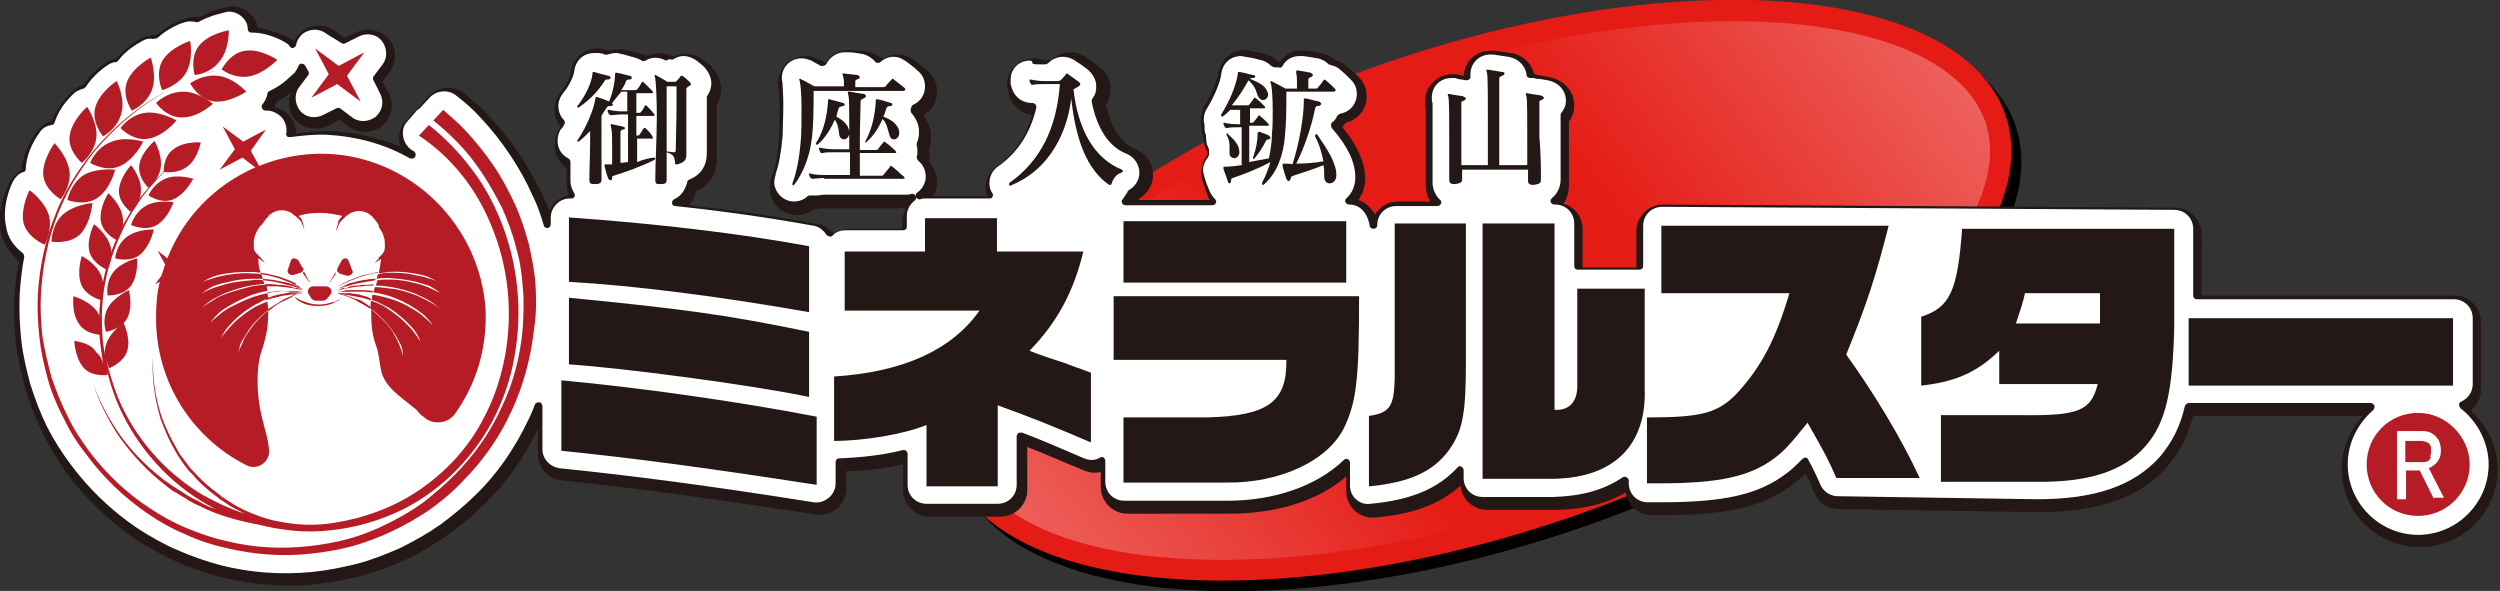 <?xml version="1.0" encoding="UTF-8"?> <svg xmlns="http://www.w3.org/2000/svg" xmlns:xlink="http://www.w3.org/1999/xlink" version="1.1" id="レイヤー_1" x="0px" y="0px" width="330px" height="78px" viewBox="0 0 330 78" style="enable-background:new 0 0 330 78;" xml:space="preserve"><rect x="0" y="0" width="330" height="78" fill="#333333" stroke="none"/> <style type="text/css"> .st0{fill:#040000;} .st1{fill:#E51C16;} .st2{fill:url(#SVGID_1_);} .st3{fill:#231815;} .st4{fill:#FFFFFF;} .st5{fill:#B61C26;} </style> <g> <ellipse transform="matrix(0.95 -0.313 0.313 0.95 -2.55 63.438)" class="st0" cx="196.3" cy="39.7" rx="73.4" ry="32.3"></ellipse> <ellipse transform="matrix(0.95 -0.313 0.313 0.95 -2.202 62.958)" class="st1" cx="195" cy="38.3" rx="73.4" ry="32.3"></ellipse> <linearGradient id="SVGID_1_" gradientUnits="userSpaceOnUse" x1="141.102" y1="78.962" x2="248.919" y2="-2.283"> <stop offset="0" style="stop-color:#FFFFFF;stop-opacity:0.3"></stop> <stop offset="0.35" style="stop-color:#FFFFFF;stop-opacity:0"></stop> <stop offset="0.65" style="stop-color:#FFFFFF;stop-opacity:0"></stop> <stop offset="1" style="stop-color:#FFFFFF;stop-opacity:0.3"></stop> </linearGradient> <path class="st2" d="M161.3,73.9c-18.1,0-30.6-5-33.4-13.4c-2.3-7,2.3-16.3,12.5-25.5c11-9.9,27.1-18.6,45.4-24.7 c14.9-4.9,29.8-7.5,42.9-7.5c18.1,0,30.6,5,33.4,13.4c2.3,7-2.3,16.3-12.5,25.5c-11,9.9-27.1,18.6-45.4,24.7 C189.3,71.3,174.5,73.9,161.3,73.9z"></path> </g> <path class="st3" d="M38.2,77.3c-3,0-6-0.4-8.9-1.1c-2-0.5-4-1.2-5.9-2c-1.9-0.9-3.8-1.9-5.5-3c-3.5-2.4-6.5-5.3-9-8.6 c-1.2-1.7-2.3-3.4-3.2-5.3c-0.9-1.9-1.7-3.8-2.3-5.8c-0.6-2-1-4-1.3-6.1c-0.2-2-0.3-4.1-0.2-6.2c0.1-1.6,0.3-3.2,0.6-4.7 c-1.2-1.1-2-2.3-2.4-3.8C-0.5,27.6,1,24.5,1.3,24c0.3-0.6,0.9-1.1,1.5-1.5c0.3-2.6,1.8-4.8,2.1-5.2c0.5-0.6,1.1-1.1,1.9-1.3 c0.9-2.3,2.6-3.8,2.9-4.1c0.4-0.3,0.8-0.6,1.3-0.7c1.2-1.7,2.7-2.8,3.1-3c0.4-0.3,0.9-0.4,1.3-0.5c1.3-1.6,2.9-2.5,3.4-2.7 c0.6-0.3,1.3-0.4,1.9-0.4c1.6-1.4,3.4-2,3.9-2.2c0.5-0.2,1.1-0.2,1.7-0.1c1.7-1,3.3-1.3,3.8-1.4c1-0.2,2,0.1,2.8,0.8 c0.6,0.5,1,1.2,1.2,2C36.3,4,38.2,5,38.9,5.4c0.2-0.5,0.5-0.9,0.9-1.2c1.2-1,3.1-1.1,4.3-0.2l1.4,1L47,4.3c1.4-0.7,3.2-0.4,4.3,0.8 c1.1,1.2,1.1,3,0.2,4.3l-1,1.4l0.8,1.5c0.8,1.4,0.4,3.2-0.8,4.3c-1.2,1-3.1,1.1-4.3,0.2l-1.4-1l-1.5,0.8c-1.4,0.7-3.2,0.4-4.3-0.8 c-0.9-1-1.1-2.4-0.6-3.6c-0.5,0.4-1.2,0.9-1.9,1.2c-0.1,0.3-0.1,0.5-0.3,0.8c0.8,0.1,1.5,0.5,2.1,1.2c0.5,0.6,0.8,1.4,0.8,2.2 c1.5-0.2,3.1-0.3,4.6-0.3c3.1,0.1,6.3,0.9,9.2,2.1c-0.1-0.3-0.2-0.6-0.2-0.9c-0.1-1,0.2-1.9,0.9-2.6l1.3-1.4 c0.1-0.1,0.1-0.1,0.2-0.2c0.1-0.1,0.1-0.2,0.2-0.2l1.3-1.4c1.2-1.3,3.4-1.5,4.8-0.3c1.2,1,2.3,2,3.3,3.1c1.4,1.5,2.7,3.1,3.9,4.9 c1.2,1.8,2.2,3.7,3.1,5.5c0.3,0.7,0.6,1.3,0.8,2c0.2-0.5,0.5-0.9,0.8-1.2c0.5-0.5,1.1-0.8,1.8-0.9c-0.2-0.5-0.3-0.9-0.3-1.4 c0-0.7,0-1.4,0-2.2c-1-0.7-1.6-1.8-1.6-3c0-0.7,0.2-1.4,0.5-2c0-0.1,0.1-0.1,0.1-0.2c0.1-0.1,0.1-0.2,0.2-0.3 c-0.5-0.6-0.8-1.4-0.8-2.2c0-0.9,0.3-1.8,0.9-2.4c0.6-0.8,1.1-1.9,1.2-2.4c0.2-2.1,2-3.3,3.6-3.3c0.3,0,0.6,0,0.8,0.1 c0.3,0.1,0.6,0.1,0.8,0.2c0.4-0.2,0.9-0.2,1.3-0.2c0.1,0,0.4,0,0.8,0.1c0.6,0.1,1.2,0.3,1.6,0.4c0.1,0,0.3,0.1,0.4,0.1 c0.3,0.1,0.6,0.2,0.9,0.3c1-0.5,2.3-0.5,3.4,0.1c0.6-0.3,1.2-0.4,1.6-0.4c1.1,0,1.9,0.5,2.2,0.7c0.5,0.3,0.9,0.7,1.3,1L94,9 c1,1,1.2,2.1,1.2,2.8c0,0.7-0.2,1.4-0.6,2l0,0.6c0,0.6,0,1.4,0,2.1c0,0.4,0,1.5,0,2.4l0,2c0,2-0.9,3.5-2.7,4.3 c-0.2,0.7-0.5,1.4-1,1.9c6.2,0.7,12,1.5,17.1,2.5c0.8,0.1,1.5,0.6,2,1.2c0.6-0.4,1.3-0.6,2-0.6h7.1v-0.9c0-0.6,0.2-1.3,0.5-1.8 h-10.4c-0.4,0-0.8,0-0.8,0c-0.3,0.1-0.7,0.1-1,0.1c-0.6,0.5-1.4,0.8-2.2,0.8c-2,0-3.6-1.6-3.6-3.6c0-0.4,0.1-0.9,0.2-1.3l0.1-0.2 c0.4-1,0.7-2.6,0.9-4.6c0.1-0.9,0.1-2.5,0.1-4c0-1.4,0-2.3-0.1-2.6c-0.1-0.3-0.1-0.6-0.1-1.1c0-2,1.6-3.6,3.6-3.6 c0.7,0,1.3,0.2,1.7,0.4c0.3,0.1,0.6,0.3,1,0.5c0.6-1.1,1.8-1.7,3.1-1.7c0.1,0,0.3,0,0.4,0c0.7,0.1,1.3,0.2,1.9,0.2 c0.8,0.1,1.5,0.5,2.1,1c0.8-0.5,1.5-0.6,2-0.6c1.2,0,2,0.6,2.2,0.8c0.5,0.3,1.1,0.8,1.7,1.3c0.8,0.7,1.3,1.7,1.3,2.8 c0,1.3-0.7,2.5-1.8,3.1c0.5,0.7,0.8,1.4,1,2.3c0,0.1,0,0.2,0,0.2c0,0.2,0,0.3,0,0.5c0,0.5-0.1,1-0.3,1.5c0.1,0.3,0.1,0.6,0.1,0.9 c0,0.2,0,0.5-0.1,0.7c0.1,0.1,0.2,0.2,0.3,0.4c0.5,0.7,0.8,1.5,0.8,2.3c0,0.7-0.2,1.4-0.6,1.9h7.2c-0.1-0.3-0.2-0.7-0.2-1 c0-1.2,0.5-2.3,1.5-3c2.3-1.6,3.8-3.8,4.6-6.7c-1.2-0.2-2.1-0.9-2.7-1.9c-0.1-0.2-0.4-0.8-0.5-1.5c0-0.2-0.1-0.4-0.1-0.6 c0-1.9,1.6-3.5,3.5-3.5c0.2,0,0.6,0,1.1,0.2c0,0,0.4,0,0.8,0h0.5c0.7-0.6,1.6-1,2.5-1c0.5,0,1.3,0.1,2.1,0.7 c0.4,0.3,1.2,0.8,1.7,1.2l0.1,0.1c1.2,1,1.4,2.1,1.4,2.9c0,0.5-0.1,1.3-0.6,2c0.7,3.2,2,5.1,3.9,5.9c1.4,0.6,2.3,1.9,2.3,3.4 c0,1.3-0.7,2.4-1.8,3.1c0,0.1-0.1,0.1-0.1,0.2h9.4c-0.1-0.1-0.2-0.3-0.2-0.4c-0.3-0.7-0.5-1.3-0.7-2c-0.2-0.4-0.2-0.9-0.2-1.3 c0-0.8,0.3-1.7,0.8-2.3c0-0.1,0-0.3,0-0.3c-0.1-0.2-0.2-0.4-0.3-0.6c-0.1-0.2-0.2-0.6-0.2-1.1c0-0.1-0.1-0.2-0.1-0.3 c-0.1-0.4-0.2-0.8-0.2-1.2c0,0,0-0.1,0-0.1c-0.1-0.3-0.1-0.6-0.1-0.9c0-0.7,0.2-1.5,0.6-2.1c0.8-1.3,1.5-3.1,1.7-3.9 c0.2-2.1,1.9-3.3,3.5-3.3c0.2,0,0.5,0,0.7,0.1c0.7,0.1,1.3,0.3,1.9,0.4c0.7,0.2,1.3,0.5,1.8,1c0.1,0,0.2,0,0.3,0 c0.8-1.1,2-1.6,3.4-1.4c0.8,0.1,1.5,0.2,2,0.3c0.7,0.2,1.3,0.5,1.9,1c0.5,0.1,1,0.3,1.4,0.7c0,0,0.1,0.1,0.1,0.1 c0.5,0.4,1.1,0.9,1.5,1.3c0.9,0.9,1.1,1.9,1.1,2.6c0,1.7-1.1,3.1-2.8,3.5c-0.1,0.2-0.3,0.4-0.4,0.6c2,2.4,3,4.7,3,6.8 c0,1-0.3,2-0.9,2.8c1,0.3,1.7,1.1,2.2,1.9c0.6-1,1.7-1.7,3-1.7h4.3c-0.4-0.6-0.6-1.4-0.6-2.1c0-0.7,0-1.4,0-2.2c0-0.9,0-1.8,0-2.7 c0-3.7,0-5,0-5.3c-0.1-0.3-0.1-0.6-0.1-0.9c0-2,1.6-3.6,3.6-3.6h0.1c0.2,0,0.3,0,0.5,0l0.3,0.1c0.2,0,0.4,0.1,0.6,0.1 c0.1-1.9,1.6-3.3,3.6-3.3c0.2,0,0.3,0,0.5,0c0.7,0.1,1.5,0.2,2.1,0.3c1.6,0.2,2.8,1.4,3.1,2.8c0.1,0,0.2,0,0.2,0l0.3,0.1 c0.5,0.1,1.1,0.2,1.6,0.3c1.9,0.4,3.2,1.9,3.2,3.7c0,0.8-0.2,1.5-0.7,2.1c0,0.8,0,1.9,0,3.1c0,0.9,0,2,0,2.9l0,0.2 c0,0.9,0,1.7,0,2.3c0,0.4-0.1,1.4-0.7,2.4c1.5,0.4,2.5,1.8,2.5,3.3v5.1h7.1v-4.8c0-1.9,1.6-3.5,3.5-3.5l67.6,0.4 c1.9,0,3.5,1.6,3.5,3.5V39h33.4c1.9,0,3.5,1.6,3.5,3.5v8.9c0,1.1-0.5,2.1-1.4,2.8c2.3,2,3.6,4.8,3.6,7.7c0,5.7-4.6,10.3-10.3,10.3 c-5.7,0-10.3-4.6-10.3-10.3c0-2.6,1-5.1,2.8-7c-16.8,0-21.2,0-22.4,0c-0.7,2.7-1.8,4.8-3.5,6.8c-3.6,4-9,5.9-17,5.9l-26.3-0.4 c-1.4,0-2.6-0.8-3.2-2.1c-0.5-1.1-0.7-1.8-1.2-2.6c-0.5,0.6-1.1,1-1.7,1.5c-3.9,2.9-8.6,4-17.2,4H218c-1.7,0-3.2-1.3-3.4-3 c-2.5,1.5-5.5,2.2-9,2.3h-9.3c-1.8,0-3.4-1.4-3.5-3.2c-2.7,2.4-6.2,3.8-11.3,4.2c-1,0.1-1.9-0.2-2.7-0.9c-0.7-0.7-1.1-1.6-1.1-2.6 v-1.9c-3.7,3.2-9.2,4.9-15.3,4.9h-13.6c-1.9,0-3.5-1.6-3.5-3.5v-2c-0.7,0.2-1.5,0.1-2.2-0.2c-3.2-1.3-5.4-2.3-7.5-3.1v5.7 c0,1.9-1.6,3.5-3.5,3.5h-9.4c-1.9,0-3.5-1.6-3.5-3.5v-3.4c-2.4,0.5-5.1,0.9-7.5,0.9v2.3c0,1-0.4,2-1.2,2.6c-0.8,0.7-1.8,0.9-2.8,0.8 c-14.5-2.2-23.9-3.5-33.6-4.5c-1.8-0.2-3.1-1.7-3.1-3.5v-3.3c-1.8,3.8-4.2,7.2-7.1,10c-1.5,1.5-3.1,2.8-4.8,4 c-1.7,1.2-3.5,2.3-5.4,3.2c-1.9,0.9-3.9,1.6-5.9,2.2c-2,0.5-4.1,0.9-6.2,1.1C40.6,77.3,39.4,77.3,38.2,77.3z"></path> <path class="st4" d="M19.9,5.1c-0.4,0-0.8,0.1-1.1,0.3c-0.3,0.2-2,1-3.2,2.6c-0.1,0.1-0.2,0.2-0.3,0.2c-0.4,0-0.8,0.2-1.1,0.4 c-0.3,0.2-1.8,1.2-2.9,2.9c-0.1,0.1-0.2,0.2-0.3,0.2c-0.4,0.1-0.8,0.3-1.1,0.5c-0.2,0.2-2,1.7-2.7,4c-0.1,0.2-0.2,0.3-0.4,0.3 c-0.6,0.1-1.2,0.4-1.5,0.9c-0.3,0.4-1.8,2.4-1.9,4.9c0,0.2-0.1,0.4-0.3,0.4c-0.6,0.2-1,0.6-1.3,1.1c-0.3,0.5-1.6,3.3-1,6.1 C1,31.3,1.8,32.5,3,33.4c0.1,0.1,0.2,0.3,0.2,0.5c-0.3,1.6-0.5,3.3-0.6,4.9c-0.1,2.1,0,4.1,0.2,6c0.2,2,0.7,4,1.2,5.9 c0.6,1.9,1.3,3.8,2.2,5.6c0.9,1.8,2,3.5,3.2,5.1c2.4,3.2,5.3,6,8.7,8.3c1.7,1.1,3.4,2.1,5.3,2.9c1.8,0.8,3.8,1.5,5.7,2 c3.9,1,8,1.3,12.1,0.9c2-0.2,4-0.6,6-1.1c1.9-0.5,3.9-1.3,5.7-2.1c1.8-0.9,3.6-1.9,5.3-3.1c1.6-1.2,3.2-2.5,4.6-3.9 c2.9-2.8,5.2-6.2,7-10c0.3-0.6,0.6-1.3,0.8-1.9c0.1-0.2,0.3-0.3,0.6-0.3c0.2,0,0.4,0.3,0.4,0.5v5.7c0,1.3,1,2.3,2.2,2.5 c9.7,1,19.1,2.2,33.6,4.5c0.7,0.1,1.4-0.1,2-0.6c0.6-0.5,0.9-1.2,0.9-1.9v-2.8c0-0.3,0.2-0.5,0.5-0.5c2.7-0.1,5.7-0.4,8.4-1.1 c0.1,0,0.3,0,0.4,0.1c0.1,0.1,0.2,0.2,0.2,0.4v4.1c0,1.4,1.1,2.5,2.5,2.5h9.4c1.4,0,2.5-1.1,2.5-2.5v-6.4c0-0.2,0.1-0.3,0.2-0.4 c0.1-0.1,0.3-0.1,0.5-0.1c2.4,0.9,4.7,1.9,8.2,3.4c0.7,0.3,1.5,0.3,2.1-0.1c0.2-0.1,0.3-0.1,0.5,0c0.1,0.1,0.2,0.3,0.2,0.4v2.8 c0,1.4,1.1,2.5,2.5,2.5H162c6.3,0,11.9-2,15.4-5.4c0.1-0.1,0.4-0.2,0.5-0.1c0.2,0.1,0.3,0.3,0.3,0.5v3c0,0.7,0.3,1.4,0.8,1.8 c0.5,0.5,1.2,0.7,1.9,0.6c5.4-0.5,8.9-2,11.5-4.8c0.1-0.2,0.4-0.2,0.5-0.1c0.2,0.1,0.3,0.3,0.3,0.5v1c0,1.4,1.1,2.5,2.5,2.5h9.3 c3.7-0.1,6.7-0.9,9.2-2.6c0.2-0.1,0.3-0.1,0.5,0c0.2,0.1,0.3,0.3,0.3,0.4v0.4c0,1.4,1.1,2.5,2.5,2.5h1.7c8.4,0,12.9-1,16.6-3.8 c0.8-0.6,1.3-1.1,2.1-1.9c0.1-0.1,0.3-0.2,0.4-0.2c0.2,0,0.3,0.1,0.4,0.3c0.7,1.3,1,1.9,1.6,3.3c0.4,0.9,1.3,1.5,2.3,1.5l26.3,0.4 c7.7,0,12.8-1.8,16.2-5.6c1.6-1.9,2.7-4,3.3-6.7c0.1-0.2,0.3-0.4,0.5-0.4c0,0,0,0,0,0c0.2,0,13.9,0,24,0c0.2,0,0.4,0.1,0.5,0.3 c0.1,0.2,0,0.4-0.1,0.6c-2.1,1.8-3.4,4.4-3.4,7.2c0,5.1,4.2,9.3,9.3,9.3s9.3-4.2,9.3-9.3c0-2.8-1.4-5.6-3.7-7.4 c-0.1-0.1-0.2-0.3-0.2-0.5c0-0.2,0.1-0.3,0.3-0.4c0.9-0.4,1.5-1.3,1.5-2.3V42c0-1.4-1.1-2.5-2.5-2.5h-33.9c-0.3,0-0.5-0.2-0.5-0.5 v-8.8c0-1.4-1.1-2.5-2.5-2.5l-67.6-0.4c-1.4,0-2.5,1.1-2.5,2.5v5.3c0,0.3-0.2,0.5-0.5,0.5h-8.1c-0.3,0-0.5-0.2-0.5-0.5v-5.6 c0-1.4-1.1-2.5-2.5-2.5h-0.1c-0.2,0-0.4-0.1-0.5-0.3c-0.1-0.2,0-0.4,0.2-0.6c1-0.8,1.1-2,1.1-2.3c0-0.7,0-1.5,0-2.3l0-0.1 c0-1,0-2,0-3c0-1.3,0-2.4,0-3.2c0-0.1,0-0.2,0.1-0.3c0.4-0.5,0.6-1,0.6-1.6c0-1.3-0.9-2.4-2.4-2.7c-0.5-0.1-1.1-0.2-1.5-0.2 l-0.3-0.1c-0.1,0-0.3,0-0.4,0l-0.1,0c-0.3,0-0.5-0.2-0.5-0.4c-0.1-1.2-1.1-2.2-2.4-2.4c-0.6-0.1-1.4-0.2-2-0.3c-0.2,0-0.3,0-0.4,0 c-1.4,0-2.6,1.1-2.6,2.6c0,0.1,0,0.2,0,0.3c0,0.2,0,0.3-0.2,0.4c-0.1,0.1-0.3,0.1-0.4,0.1c-0.4-0.1-0.8-0.1-1.1-0.2l-0.3-0.1 c-0.1,0-0.3,0-0.4,0h-0.1c-1.5,0-2.6,1.1-2.6,2.6c0,0.2,0,0.5,0.1,0.7c0,0,0,0.1,0,0.1c0,0.3,0,1.5,0,5.4c0,0.9,0,1.8,0,2.7 c0,0.9,0,1.6,0,2.3c0,0.9,0.4,1.7,1,2.3c0.2,0.1,0.2,0.4,0.1,0.5c-0.1,0.2-0.3,0.3-0.5,0.3h-5.4c-1.4,0-2.5,1.1-2.5,2.5 c0,0.3-0.2,0.5-0.5,0.5c-0.3,0-0.5-0.2-0.5-0.4c0-0.1-0.4-2.8-2.7-2.8c-0.2,0-0.4-0.1-0.5-0.3c-0.1-0.2,0-0.4,0.1-0.5 c0.8-0.7,1.2-1.7,1.2-2.8c0-2-1-4.1-3.1-6.5c-0.1-0.1-0.1-0.3-0.1-0.5c0-0.1,0.1-0.2,0.2-0.3c0.3-0.2,0.5-0.5,0.6-0.8 c0.1-0.1,0.2-0.2,0.4-0.3c1.3-0.2,2.2-1.3,2.2-2.6c0-0.5-0.1-1.2-0.8-1.9c-0.4-0.4-0.9-0.9-1.4-1.3l-0.1-0.1 c-0.4-0.3-0.7-0.4-1.1-0.5c-0.1,0-0.2-0.1-0.3-0.1c-0.4-0.4-0.9-0.7-1.5-0.8c-0.5-0.1-1.2-0.2-1.9-0.3c-0.2,0-0.3,0-0.5,0 c-0.9,0-1.8,0.5-2.2,1.3c-0.1,0.2-0.3,0.3-0.5,0.2c-0.2,0-0.3,0-0.5,0c-0.1,0-0.4-0.1-0.5-0.2c-0.4-0.4-0.9-0.7-1.5-0.8 c-0.7-0.2-1.2-0.3-1.9-0.4c-0.2,0-0.4-0.1-0.6-0.1c-1.2,0-2.4,0.8-2.6,2.4c-0.1,1-0.9,2.9-1.8,4.4c-0.3,0.4-0.5,1-0.5,1.5 c0,0.2,0,0.5,0.1,0.7c0,0,0,0.1,0,0.2l0,0.1c0,0.3,0,0.6,0.1,0.9c0,0.1,0.1,0.2,0.1,0.3c0,0.1,0,0.1,0,0.2c0,0.5,0.1,0.8,0.1,0.9 c0.1,0.2,0.1,0.3,0.2,0.5c0.1,0.2,0.1,0.3,0.1,0.5c0,0,0,0.4,0,0.4c0,0.1-0.1,0.2-0.1,0.3c-0.4,0.5-0.7,1.1-0.7,1.7 c0,0.3,0.1,0.7,0.2,1c0.2,0.7,0.4,1.2,0.7,1.9c0.2,0.4,0.4,0.7,0.7,1c0.1,0.1,0.2,0.4,0.1,0.5c-0.1,0.2-0.3,0.3-0.5,0.3h-11.4 c-0.2,0-0.4-0.1-0.5-0.3c-0.1-0.2,0-0.4,0.1-0.5c0.2-0.3,0.4-0.6,0.6-0.9c0-0.1,0.1-0.2,0.2-0.3c0.9-0.5,1.4-1.4,1.4-2.3 c0-1.1-0.7-2.1-1.7-2.5c-2.3-0.9-3.9-3.3-4.6-6.9c0-0.1,0-0.3,0.1-0.4c0.5-0.6,0.5-1.2,0.5-1.6c0-0.6-0.2-1.4-1.1-2.2 c-0.5-0.4-1.2-0.9-1.7-1.2c-0.6-0.4-1.2-0.5-1.6-0.5c-0.7,0-1.4,0.3-1.9,0.8c-0.1,0.1-0.3,0.2-0.4,0.2h-0.7c-0.4,0-0.8,0-1-0.1 C136.3,8,136,8,135.9,8c-1.4,0-2.5,1.1-2.5,2.5c0,0.2,0,0.3,0,0.5c0.1,0.6,0.3,1,0.4,1.2c0.5,0.9,1.4,1.4,2.5,1.4 c0.2,0,0.3,0.1,0.4,0.2c0.1,0.1,0.1,0.3,0.1,0.4c-0.8,3.4-2.5,6-5.1,7.8c-0.7,0.5-1.1,1.3-1.1,2.2c0,0.4,0.1,0.9,0.4,1.3 c0.1,0.2,0.1,0.3,0,0.5c-0.1,0.2-0.3,0.2-0.4,0.2h-8.5c-0.2,0-0.4,0-0.6,0.1c-0.2,0.1-0.5-0.1-0.6-0.3c-0.1-0.2,0-0.5,0.2-0.6 c0.7-0.5,1.1-1.3,1.1-2.1c0-0.6-0.2-1.2-0.6-1.7c-0.1-0.1-0.2-0.2-0.3-0.3l-0.1-0.1c-0.1-0.1-0.2-0.3-0.2-0.5 c0.1-0.2,0.1-0.5,0.1-0.7c0-0.3,0-0.5-0.1-0.8c0-0.1,0-0.2,0-0.3c0.2-0.4,0.3-0.9,0.3-1.3c0-0.1,0-0.3,0-0.4c0-0.1,0-0.1,0-0.2 c-0.1-0.7-0.4-1.4-1-2.1c-0.1-0.1-0.1-0.3-0.1-0.4c0-0.1,0-0.2,0.1-0.3c0-0.2,0.1-0.3,0.3-0.4c0.9-0.4,1.5-1.3,1.5-2.4 c0-0.8-0.3-1.5-0.9-2c-0.5-0.5-1.2-1-1.6-1.3c-0.2-0.1-0.8-0.6-1.6-0.6c-0.5,0-1.1,0.1-1.8,0.7c-0.1,0.1-0.2,0.1-0.4,0.1 c-0.1,0-0.3-0.1-0.3-0.2c-0.5-0.5-1.1-0.9-1.8-1c-0.6-0.1-1.2-0.2-1.9-0.2c-0.1,0-0.2,0-0.3,0c-1,0-1.9,0.6-2.4,1.5 c-0.1,0.2-0.3,0.3-0.4,0.3h-0.3c-0.1,0-0.2,0-0.2-0.1c-0.4-0.2-0.8-0.4-1.1-0.6c-0.3-0.1-0.7-0.3-1.3-0.3c-1.4,0-2.6,1.1-2.6,2.6 c0,0.3,0.1,0.6,0.1,0.8c0,0,0,0.1,0,0.1c0,0.3,0.1,1.3,0.1,2.7c0,1.6-0.1,3.2-0.1,4.1c-0.2,2.2-0.5,3.8-0.9,4.9l0,0.1 c-0.1,0.4-0.2,0.7-0.2,1c0,1.4,1.2,2.6,2.6,2.6c0.6,0,1.3-0.2,1.8-0.7c0.1-0.1,0.3-0.1,0.4-0.1c0.3,0,0.6,0,0.9,0c0,0,0.1,0,0.1,0 c0,0,0.5-0.1,0.9-0.1h10.7c0.2,0,0.4,0,0.7-0.1c0.2-0.1,0.5,0.1,0.6,0.3c0.1,0.2,0,0.5-0.2,0.6c-0.6,0.5-1,1.2-1,2v1.4 c0,0.3-0.2,0.5-0.5,0.5h-7.6c-0.6,0-1.3,0.2-1.7,0.7c-0.1,0.1-0.3,0.2-0.4,0.1c-0.2,0-0.3-0.1-0.4-0.2c-0.4-0.6-1-1.1-1.7-1.2 c-5.5-1-11.6-1.9-18.3-2.6c-0.2,0-0.4-0.2-0.4-0.4c0-0.2,0.1-0.4,0.3-0.5c1.1-0.5,1.5-1.5,1.7-2.2c0-0.2,0.1-0.3,0.3-0.4 c1.5-0.6,2.3-1.8,2.3-3.5l0-2c0-0.9,0-2,0-2.4c0-0.7,0-1.4,0-2.1l0-0.8c0-0.1,0-0.2,0.1-0.3c0.3-0.5,0.5-1,0.5-1.6 c0-0.5-0.2-1.3-0.9-2.1l-0.1-0.1c-0.3-0.3-0.7-0.6-1.1-0.9c-0.2-0.1-0.8-0.5-1.6-0.5c-0.3,0-0.8,0.1-1.3,0.4c-0.1,0.1-0.3,0.1-0.5,0 L87.9,8C87,7.5,86,7.5,85.2,8c-0.2,0.1-0.4,0.1-0.5,0c-0.3-0.2-0.6-0.3-0.9-0.4c-0.1,0-0.2-0.1-0.4-0.1c-0.4-0.1-0.9-0.3-1.5-0.4 c-0.3-0.1-0.5-0.1-0.6-0.1c-0.4,0-0.7,0.1-1.1,0.2c-0.1,0-0.2,0.1-0.3,0c-0.3-0.1-0.6-0.2-1-0.2C78.8,7,78.6,7,78.4,7 c-1.2,0-2.4,0.8-2.6,2.4c-0.1,0.7-0.7,2-1.4,2.8c-0.4,0.5-0.7,1.1-0.7,1.8c0,0.7,0.3,1.4,0.7,1.8c0.2,0.2,0.2,0.4,0.1,0.6 c-0.1,0.2-0.2,0.4-0.4,0.6l-0.1,0.1c-0.3,0.5-0.4,1-0.4,1.5c0,1,0.5,1.8,1.4,2.3c0.2,0.1,0.3,0.3,0.3,0.5c0,0.9,0,1.8,0,2.5 c0,0.6,0.2,1.1,0.5,1.6c0.1,0.2,0.1,0.4,0,0.5c-0.1,0.2-0.3,0.2-0.5,0.2l-0.1,0c-0.6,0-1.2,0.2-1.7,0.7c-0.5,0.5-0.8,1.1-0.8,1.8 v0.9c0,0.2-0.2,0.5-0.4,0.5c-0.2,0-0.5-0.1-0.5-0.3c-0.4-1.4-0.9-2.8-1.5-4c-0.8-1.8-1.8-3.6-3-5.4c-1.2-1.8-2.5-3.4-3.8-4.8 c-1-1.1-2.1-2.1-3.3-3c-1-0.8-2.5-0.7-3.4,0.2l-1.3,1.4c0,0,0,0.1-0.1,0.1c0,0-0.1,0.1-0.1,0.1l-0.2,0.1L53.8,16 c-0.5,0.5-0.7,1.2-0.6,1.9c0.1,0.7,0.4,1.3,1,1.8c0.1,0.1,0.2,0.1,0.3,0.2l0.2,0.1c0.2,0.2,0.2,0.5,0.1,0.7 c-0.1,0.2-0.4,0.3-0.7,0.2c-3.3-1.9-7.1-2.9-10.8-3.1c-1.7-0.1-3.4,0.1-5,0.3c-0.2,0-0.3,0-0.4-0.1c-0.1-0.1-0.2-0.3-0.1-0.4 c0.1-0.7-0.1-1.5-0.6-2.1c-0.5-0.5-1.2-0.9-1.9-0.9c-0.1,0-0.1,0-0.1,0l-0.1,0c-0.2,0-0.4-0.1-0.5-0.3c-0.1-0.2-0.1-0.4,0.1-0.6 c0.3-0.4,0.5-0.8,0.6-1.3c0-0.2,0.1-0.3,0.3-0.4c1.8-0.8,3-2.2,3.3-2.4c0.2-0.3,0.4-0.6,0.5-0.9c0.1-0.2,0.2-0.3,0.4-0.3 c0.2,0,0.4,0.1,0.5,0.3l0.4,0.7c0.1,0.2,0.1,0.4,0,0.5l-1.2,1.6c-0.7,0.9-0.6,2.2,0.1,3.1c0.7,0.9,2,1.1,3,0.6l1.8-0.9 c0.2-0.1,0.4-0.1,0.5,0l1.6,1.2c0.9,0.7,2.2,0.6,3.1-0.1c0.9-0.8,1.1-2,0.6-3l-0.9-1.8c-0.1-0.2-0.1-0.4,0-0.5l1.2-1.6 c0.7-0.9,0.6-2.2-0.1-3.1c-0.7-0.9-2-1.1-3-0.6l-1.8,0.9c-0.2,0.1-0.4,0.1-0.5,0L43,4.4c-0.9-0.7-2.2-0.6-3.1,0.1 c-0.4,0.4-0.7,0.8-0.8,1.4c0,0.2-0.2,0.3-0.3,0.4c-0.2,0.1-0.4,0-0.5-0.1C38.2,6,38.1,6,38.1,5.9c-0.2-0.2-2.4-1.6-4.9-1.6 c-0.3,0-0.5-0.2-0.5-0.5c0-0.7-0.4-1.3-0.9-1.7c-0.5-0.4-1.3-0.7-2-0.5c-0.3,0.1-2,0.4-3.6,1.3C26,2.9,25.9,3,25.8,2.9 c-0.5-0.1-0.9-0.1-1.3,0c-0.4,0.1-2.2,0.7-3.7,2.1c-0.1,0.1-0.3,0.1-0.4,0.1C20.1,5.2,20,5.1,19.9,5.1z"></path> <g> <path class="st5" d="M37.1,39.9c0.4-0.2,0.9-0.4,1.4-0.7c0.1-0.1,0.2-0.1,0.3-0.2c0.4-0.2,0.7-0.3,1.1-0.4c-0.1,0-0.3,0-0.4,0.1 c-0.1,0.1-0.3,0.1-0.4,0.1c-0.1,0-0.3,0.1-0.4,0.1L38.6,39c-0.1,0-0.1,0.1-0.2,0.1c-0.5,0.2-1,0.4-1.4,0.7c-0.5,0.3-1.1,0.7-1.6,1 c0,0,0,0,0,0.1c0,0.1,0,0.1,0,0.2C36,40.6,36.5,40.2,37.1,39.9z"></path> <path class="st5" d="M46.2,38.3H46h-0.2c-0.1,0-0.2,0-0.2,0l-0.2,0.1c-0.2,0-0.3,0.1-0.4,0.1c-0.2,0-0.3,0.1-0.4,0.1 c0.5-0.1,1.1-0.1,1.7-0.1c0.5,0,1.1,0,1.7,0c0.4,0,0.8,0.1,1.2,0.1c0-0.1,0-0.2,0.1-0.2c-0.4,0-0.9-0.1-1.2-0.1 C47.4,38.3,46.8,38.3,46.2,38.3z"></path> <path class="st5" d="M46.1,38c0.5-0.1,1.1-0.2,1.7-0.2c0.4-0.1,0.9-0.1,1.4-0.1c0-0.1,0.1-0.2,0.1-0.2c-0.4,0.1-0.9,0.1-1.4,0.1 c-0.6,0.1-1.2,0.1-1.7,0.2L46,37.9l-0.2,0.1c-0.1,0-0.2,0.1-0.2,0.1L45.3,38c-0.2,0.1-0.3,0.1-0.4,0.2c-0.2,0.1-0.3,0.1-0.4,0.2 C45,38.2,45.6,38.1,46.1,38z"></path> <path class="st5" d="M41.1,39.4c0.2,0.2,0.4,0.3,0.7,0.3h0.7c0.3,0,0.5-0.1,0.7-0.3l0.4-0.5c0.2-0.2,0.2-0.5,0.1-0.7 c-0.1-0.2-0.4-0.4-0.6-0.4h-1.8c-0.3,0-0.5,0.2-0.6,0.4c-0.1,0.2-0.1,0.5,0.1,0.7L41.1,39.4z"></path> <path class="st5" d="M38.8,34.1c-0.2,0-0.4,0.2-0.4,0.3l-0.4,1.2c-0.1,0.2,0,0.4,0.1,0.5c0.1,0.1,0.2,0.2,0.4,0.2 c0.1,0,0.1,0,0.2,0l1-0.3c0.2-0.1,0.3-0.2,0.3-0.3c0.1-0.2,0.1-0.3-0.1-0.4l-0.5-0.9C39.2,34.2,39,34.1,38.8,34.1z"></path> <path class="st5" d="M40.2,36c0-0.1-0.1-0.1-0.1-0.1C40,35.9,40,36,40,36.1l1,1.4L40.2,36z"></path> <path class="st5" d="M39.2,37.8L39,37.7c-0.1-0.1-0.2-0.1-0.2-0.1l-0.2-0.1l-0.1,0c-0.5-0.2-1.1-0.3-1.7-0.4 c-0.7-0.2-1.4-0.2-2.1-0.3c0,0.1,0.1,0.2,0.1,0.2c0.6,0.1,1.2,0.1,1.9,0.3c0.5,0.1,1.1,0.3,1.7,0.4c0.5,0.2,1.1,0.3,1.6,0.5 c-0.1-0.1-0.3-0.2-0.4-0.2C39.5,37.9,39.3,37.8,39.2,37.8z"></path> <path class="st5" d="M46,34.4c-0.1-0.2-0.2-0.3-0.4-0.3c-0.2,0-0.4,0.1-0.5,0.3l-0.5,0.9c-0.1,0.2-0.1,0.4-0.1,0.5 c0.1,0.1,0.2,0.2,0.3,0.3l1,0.3c0.1,0,0.1,0,0.2,0c0.1,0,0.3-0.1,0.4-0.2c0.2-0.2,0.2-0.3,0.1-0.5L46,34.4z"></path> <path class="st5" d="M45.9,37.5l-0.2,0.1c-0.1,0-0.2,0.1-0.2,0.1l-0.2,0.1c-0.2,0.1-0.3,0.1-0.4,0.2c-0.1,0.1-0.3,0.2-0.4,0.2 c0.5-0.2,1.1-0.4,1.6-0.5c0.5-0.2,1.1-0.3,1.7-0.4c0.5-0.1,1.1-0.2,1.7-0.3c0-0.1,0.1-0.2,0.1-0.2c-0.6,0-1.2,0.1-1.8,0.2 c-0.6,0.1-1.1,0.3-1.7,0.4L45.9,37.5z"></path> <path class="st5" d="M48.9,39.4c-0.3-0.2-0.7-0.3-1.1-0.4c-0.5-0.2-1.1-0.2-1.6-0.3H46h-0.2c-0.2,0-0.3,0-0.4,0c-0.2,0-0.3,0-0.4,0 c-0.2,0-0.3,0-0.4,0.1c0.5,0,1.1,0.1,1.6,0.2c0.5,0.1,1.1,0.2,1.6,0.3c0.4,0.1,0.8,0.2,1.2,0.4C48.9,39.5,48.9,39.4,48.9,39.4z"></path> <path class="st5" d="M34.5,36.2c0.8,0.1,1.5,0.3,2.2,0.5c0.5,0.2,1.1,0.4,1.6,0.6c0.5,0.2,1.1,0.5,1.6,0.8 c-0.2-0.1-0.3-0.2-0.4-0.3c-0.1-0.1-0.3-0.2-0.4-0.2L39,37.4c-0.1-0.1-0.1-0.1-0.2-0.1l-0.2-0.1l-0.2-0.1c-0.5-0.2-1.1-0.4-1.6-0.6 c-0.8-0.2-1.6-0.4-2.4-0.5C34.4,36,34.4,36.1,34.5,36.2C34.5,36.1,34.5,36.1,34.5,36.2C34.5,36.2,34.5,36.2,34.5,36.2z"></path> <path class="st5" d="M39.4,39.7c0.3,0.2,0.5,0.3,0.8,0.4c0.5,0.2,1.2,0.3,1.8,0.3c0.6,0,1.2-0.1,1.8-0.3c0.3-0.1,0.5-0.3,0.8-0.4 c0.3-0.2,0.5-0.4,0.7-0.6c-0.2,0.2-0.4,0.4-0.7,0.5c-0.3,0.2-0.5,0.3-0.8,0.3c-0.5,0.2-1.1,0.3-1.7,0.3c-0.6,0-1.1-0.1-1.7-0.3 c-0.3-0.1-0.5-0.2-0.8-0.3c-0.2-0.1-0.4-0.3-0.7-0.4C39,39.4,39.2,39.5,39.4,39.7z"></path> <path class="st5" d="M46,39.1c-0.1,0-0.1-0.1-0.2-0.1L45.7,39c-0.1-0.1-0.3-0.1-0.4-0.1c-0.1-0.1-0.3-0.1-0.4-0.1 c-0.1,0-0.3-0.1-0.4-0.1c0.5,0.2,1,0.3,1.5,0.5c0.5,0.2,1,0.4,1.4,0.7c0.5,0.3,1,0.5,1.5,0.9c0-0.1,0-0.2,0-0.3 c-0.4-0.3-0.9-0.6-1.4-0.9C47,39.5,46.6,39.3,46,39.1z"></path> <path class="st5" d="M49.9,35.9c-0.8,0.2-1.5,0.3-2.2,0.5c-0.5,0.2-1.1,0.4-1.6,0.6l-0.2,0.1l-0.2,0.1c-0.1,0.1-0.1,0.1-0.2,0.1 l-0.2,0.1c-0.1,0.1-0.3,0.2-0.4,0.2c-0.1,0.1-0.2,0.2-0.4,0.3c0.5-0.3,1-0.5,1.6-0.8c0.5-0.2,1.1-0.4,1.6-0.6 c0.7-0.2,1.4-0.4,2.1-0.5C49.8,36.1,49.9,36,49.9,35.9z"></path> <path class="st5" d="M44.3,36c-0.1,0-0.1,0-0.1,0.1l-0.9,1.5l1-1.4C44.3,36,44.3,36,44.3,36z"></path> <path class="st5" d="M28.9,8.2C30.3,6.6,30.2,4,30.2,4s-2.6,0.4-3.9,2c-1.3,1.6-0.6,3.9-0.6,3.9S27.6,9.8,28.9,8.2z"></path> <path class="st5" d="M24.5,9.7c1.1-1.8,0.6-4.3,0.6-4.3s-2.5,0.8-3.6,2.5c-1.1,1.8-0.1,4-0.1,4S23.4,11.4,24.5,9.7z"></path> <path class="st5" d="M20,12c0.8-1.9-0.1-4.4-0.1-4.4s-2.3,1.2-3.1,3.1c-0.8,1.9,0.6,3.9,0.6,3.9S19.2,13.9,20,12z"></path> <path class="st5" d="M13.4,44.2c0,0,0.4-1.6-0.6-3.1c-1-1.4-3.1-2-3.1-2s-0.3,2.2,0.7,3.6C11.3,44.2,13.4,44.2,13.4,44.2z"></path> <path class="st5" d="M6.8,31.9c0,0,2.4,0.4,3.8-1c1.4-1.5,1.6-4.1,1.6-4.1s-2.6,0.2-4.1,1.7C6.8,29.9,6.8,31.9,6.8,31.9z"></path> <path class="st5" d="M35.1,17.1l-3,1.6l-2.7-2l1.6,3l-2,2.7l3-1.6l1.7,1.3c-5.3,2.3-9.5,6.6-11.6,12l-1.3-1l1,1.8 c-0.2,0.5-0.3,1-0.5,1.5l-0.8,1.1l0.6-0.3c-0.4,1.5-0.5,3.2-0.5,4.8c0,8.5,4.8,15.8,11.9,19.4c1.5,0.8,3.3-0.5,3-2.2 c-0.1-0.9-0.3-1.8-0.6-2.8C34.5,54.8,34,53,34,50.3c0-2.2,0.3-3.4,0.7-4.5c0.3-1.1,0.7-2.2,0.7-4.4c0-0.2,0-0.3,0-0.4 c-0.3,0.2-0.5,0.4-0.8,0.7c-0.8,0.7-1.4,1.5-2,2.4c-0.3,0.4-0.5,0.9-0.7,1.4c-0.2,0.4-0.4,0.9-0.5,1.5c0.1-0.5,0.2-1,0.3-1.5 c0.2-0.5,0.5-0.9,0.8-1.4c0.5-0.9,1.2-1.7,2-2.4c0.3-0.3,0.6-0.5,0.9-0.8c0-0.4-0.1-0.8-0.1-1.1c-0.5,0.2-1,0.4-1.6,0.7 c-0.9,0.5-1.8,1.2-2.6,1.9c-0.4,0.4-0.8,0.8-1.1,1.2c-0.4,0.4-0.7,0.8-0.9,1.3c0.2-0.5,0.4-1,0.8-1.5c0.3-0.4,0.7-0.8,1.1-1.2 c0.8-0.8,1.7-1.4,2.7-2c0.5-0.2,0.9-0.5,1.4-0.7c0,0,0,0.1,0,0.1c0.7-0.2,1.1-0.3,1.6-0.4c0.5-0.2,1.1-0.2,1.6-0.3 c0.5-0.1,1.1-0.2,1.6-0.2c-0.2,0-0.3,0-0.4-0.1c-0.2,0-0.3,0-0.4,0c-0.2,0-0.3,0-0.4,0h-0.2h-0.2c-0.5,0.1-1.1,0.2-1.6,0.3 c-0.4,0.1-0.8,0.2-1.3,0.4c0-0.2-0.1-0.4-0.1-0.6c0.4-0.1,0.9-0.2,1.3-0.2c0.5-0.1,1.1-0.1,1.7,0c0.5,0,1.1,0,1.7,0.1 c-0.2-0.1-0.3-0.1-0.4-0.1c-0.2,0-0.3-0.1-0.4-0.1L39,38.4c-0.1,0-0.2,0-0.2,0h-0.2h-0.2c-0.6,0-1.1,0-1.7,0 c-0.5,0.1-1,0.1-1.4,0.2c0,0,0,0.1,0,0.1c-0.6,0.1-1.2,0.3-1.9,0.5c-1.1,0.4-2.1,0.9-3.1,1.4c-0.5,0.3-1,0.6-1.4,1 c-0.4,0.3-0.9,0.7-1.2,1.1c0.3-0.5,0.7-0.9,1.1-1.3s0.9-0.7,1.4-1c1-0.6,2.1-1.1,3.1-1.5c0.7-0.2,1.3-0.4,2-0.5 c0-0.2-0.1-0.4-0.1-0.6c0.5,0,1,0,1.5,0c0.6,0.1,1.1,0.1,1.7,0.2c0.6,0.1,1.1,0.2,1.7,0.4c-0.2-0.1-0.3-0.1-0.4-0.2 c-0.2-0.1-0.3-0.1-0.4-0.2L39,38C39,38,38.8,38,38.8,38l-0.2-0.1l-0.2-0.1c-0.6-0.1-1.1-0.2-1.7-0.2c-0.5-0.1-1.1-0.1-1.7-0.1 c0,0,0,0.1,0,0.1c-0.6,0-1.2,0.1-1.8,0.2c-1.2,0.3-2.3,0.6-3.4,1c-0.5,0.2-1.1,0.4-1.6,0.8c-0.5,0.3-1,0.6-1.5,1 c0.4-0.4,0.9-0.8,1.4-1.1c0.5-0.3,1-0.5,1.6-0.8c1.1-0.4,2.2-0.8,3.4-1c0.6-0.1,1.2-0.2,1.8-0.2c-0.1-0.2-0.1-0.4-0.2-0.6V37 c-0.5-0.1-1-0.1-1.5,0c-1.1,0.1-2.3,0.2-3.4,0.5c-0.5,0.2-1.1,0.3-1.6,0.5c-0.5,0.2-1.1,0.4-1.6,0.8c0.4-0.4,0.9-0.7,1.5-1 c0.5-0.2,1.1-0.4,1.7-0.5c1.1-0.3,2.3-0.5,3.5-0.5c0.5,0,1,0,1.4,0c-0.1-0.2-0.1-0.4-0.2-0.6c0,0,0,0-0.1,0c0,0,0,0,0,0 c-0.3-0.1-0.7-0.1-1-0.1c-1.1-0.1-2.3,0-3.5,0.2c-0.5,0.1-1.1,0.2-1.7,0.4c-0.5,0.2-1.1,0.3-1.6,0.6c0.5-0.3,1-0.6,1.6-0.8 c0.5-0.2,1.1-0.3,1.7-0.4c1.1-0.2,2.3-0.2,3.5-0.2c0.3,0,0.7,0.1,1,0.1c-0.2-0.5-0.3-1.1-0.3-1.9l0.2,0.1c0.2,0.2,0.5,0.4,0.7,0.5 c-0.2-0.2-0.4-0.4-0.6-0.7l-0.3-0.3c-0.1-0.1-0.2-0.2-0.3-0.3c-0.2-0.2-0.3-0.5-0.3-0.8c0-0.1,0-0.3,0-0.4c0-0.3,0-0.5,0.1-0.9 c0.1-0.4,0.3-0.8,0.5-1.1c0.1-0.1,0.1-0.2,0.2-0.3l0.3-0.3l0.5-0.7l0.3-0.3l0.1-0.2c0.1-0.1,0.1-0.1,0.2-0.1 c0.2-0.2,0.4-0.3,0.7-0.4c0.5-0.2,1.1-0.2,1.6,0c0.3,0.1,0.5,0.2,0.7,0.4c0.1,0.1,0.2,0.2,0.3,0.2c0,0,0.1,0.1,0.1,0.1 c0.1,0.1,0.2,0.2,0.3,0.3c0.1,0.1,0.2,0.2,0.3,0.3c0.1,0.1,0.1,0.3,0.2,0.4c0.1,0.3,0.2,0.5,0.3,0.8c-0.1-0.3-0.1-0.5-0.2-0.9 c-0.1-0.2-0.1-0.3-0.1-0.4c-0.1-0.2-0.2-0.3-0.3-0.4c-0.1-0.1-0.2-0.2-0.2-0.2c0.9-0.3,1.8-0.4,2.9-0.4c1,0,2,0.2,2.9,0.4 c-0.1,0.1-0.2,0.2-0.2,0.2c-0.1,0.1-0.2,0.3-0.3,0.4c-0.1,0.2-0.1,0.4-0.1,0.5c-0.1,0.3-0.2,0.5-0.2,0.9c0.1-0.3,0.2-0.5,0.3-0.8 c0.1-0.2,0.1-0.3,0.2-0.4c0.1-0.1,0.2-0.2,0.3-0.3c0.1-0.1,0.2-0.2,0.3-0.3c0,0,0.1-0.1,0.1-0.1c0.1-0.1,0.2-0.2,0.3-0.2 c0.2-0.2,0.4-0.3,0.7-0.4c0.5-0.2,1.1-0.2,1.6,0c0.3,0.1,0.5,0.2,0.7,0.4c0.1,0.1,0.1,0.1,0.2,0.1l0.1,0.2l0.3,0.3l0.5,0.7L50,30 c0.1,0.1,0.2,0.2,0.2,0.3c0.3,0.3,0.4,0.8,0.5,1.1c0.1,0.3,0.1,0.6,0.1,0.9c0,0.2,0,0.3,0,0.4c0,0.3-0.1,0.5-0.3,0.8 c-0.1,0.1-0.2,0.2-0.3,0.3l-0.2,0.2L50,34.1c-0.2,0.2-0.4,0.4-0.6,0.7c0.2-0.2,0.5-0.4,0.7-0.5l0.2-0.1c-0.1,0.8-0.2,1.4-0.3,1.9 c0.4-0.1,0.8-0.1,1.2-0.2c1.2-0.1,2.3,0,3.5,0.2c0.6,0.1,1.1,0.2,1.7,0.4c0.5,0.2,1.1,0.5,1.6,0.8c-0.5-0.3-1.1-0.5-1.6-0.6 c-0.5-0.2-1.1-0.3-1.7-0.4C53.6,36,52.4,36,51.2,36c-0.4,0-0.9,0.1-1.3,0.2c-0.1,0.2-0.1,0.4-0.2,0.6c0.5-0.1,1.1-0.1,1.7-0.1 c1.2,0.1,2.3,0.2,3.5,0.5c0.6,0.2,1.1,0.3,1.7,0.5c0.5,0.3,1,0.5,1.5,1c-0.5-0.3-1-0.5-1.6-0.8c-0.5-0.2-1.1-0.4-1.6-0.5 c-1.1-0.3-2.3-0.5-3.4-0.5c-0.6,0-1.1,0-1.7,0.1v0.1c-0.1,0.2-0.1,0.4-0.2,0.6c0.7,0,1.4,0.1,2.1,0.2c1.1,0.2,2.3,0.5,3.4,1 c0.5,0.2,1.1,0.5,1.6,0.8c0.5,0.3,1,0.7,1.4,1.1c-0.4-0.4-0.9-0.7-1.5-1c-0.5-0.3-1-0.5-1.6-0.8c-1.1-0.4-2.2-0.8-3.4-0.9 c-0.7-0.1-1.4-0.2-2.1-0.2c-0.1,0.2-0.1,0.4-0.2,0.7c0.8,0.1,1.5,0.3,2.2,0.5c1.1,0.4,2.2,0.9,3.1,1.5c0.5,0.3,1,0.7,1.4,1 c0.4,0.4,0.8,0.8,1.1,1.3c-0.4-0.4-0.8-0.8-1.2-1.1c-0.4-0.4-0.9-0.7-1.4-1c-1-0.6-2-1.1-3.1-1.4c-0.7-0.2-1.5-0.4-2.2-0.5 c-0.1,0.2-0.1,0.4-0.1,0.7c0.7,0.2,1.2,0.5,1.8,0.8c1,0.5,1.8,1.2,2.7,2c0.4,0.4,0.8,0.8,1.1,1.2c0.3,0.4,0.6,0.9,0.8,1.5 c-0.3-0.5-0.6-0.9-0.9-1.3c-0.3-0.4-0.7-0.8-1.1-1.2c-0.9-0.9-1.8-1.5-2.7-2.1c-0.5-0.3-1.2-0.6-1.8-0.8c-0.1,0.3-0.1,0.7-0.1,1 c0.4,0.3,0.8,0.6,1.2,1c0.8,0.7,1.4,1.5,2,2.4c0.3,0.4,0.5,0.9,0.8,1.4c0.2,0.5,0.3,1,0.3,1.5c-0.1-0.5-0.3-1-0.5-1.5 c-0.2-0.5-0.4-0.9-0.7-1.4c-0.5-0.9-1.2-1.7-2-2.4c-0.3-0.3-0.7-0.6-1-0.9c0,0.2,0,0.4,0,0.6c0,2.2,0.3,3.3,0.7,4.4 c0.3,0.8,0.4,2.1,0.6,3.1c0.5,2.2,2.5,3.4,4.3,4.9c0.3,0.2,0.5,0.4,0.7,0.7c0.2,0.2,0.4,0.4,0.6,0.5C57,56.1,59,56,60,54.7 c2.8-3.9,4.3-8.6,4.1-13.8c-0.7-11.1-9.8-20.2-21-20.6c-3.1-0.1-6.2,0.5-8.9,1.6l-1.1-2L35.1,17.1z"></path> <polygon class="st5" points="44.5,11.1 47.6,13.4 45.8,10 48.1,6.9 44.7,8.7 41.6,6.4 43.4,9.8 41.1,12.9 "></polygon> <path class="st5" d="M64.9,29.9c2.2,5.3,2.8,11.2,1.8,16.9c-0.5,2.8-1.4,5.6-2.7,8.1c-1.3,2.6-3,4.9-5.1,6.9 c-2.1,2-4.5,3.7-7.1,4.9c-2.6,1.2-5.4,2-8.3,2.4c-1.4,0.2-2.8,0.2-4.2,0.1c-1.1-0.1-2.2-0.3-3.2-0.5c-1.3-0.3-2.6-0.8-3.9-1.4 c-0.6-0.3-1.2-0.6-1.8-1l-0.9-0.6l-0.2-0.1l-0.2-0.2l-0.4-0.3c-1.1-0.8-2.1-1.7-3.1-2.8c-0.2-0.2-0.5-0.5-0.7-0.8 c-0.2-0.3-0.4-0.5-0.6-0.8l-0.6-0.8l-0.5-0.9c-0.7-1.2-1.3-2.5-1.8-3.8c-0.9-2.6-1.3-5.4-1.2-8.2c-0.2,2.8,0.2,5.6,1,8.3 c0.5,1.3,1,2.6,1.7,3.8l0.5,0.9l0.6,0.9c0.2,0.3,0.4,0.6,0.6,0.8c0.2,0.3,0.4,0.6,0.7,0.8c0.9,1.1,1.9,2,3.1,2.9l0.4,0.3l0.2,0.2 l0.2,0.1l0.9,0.6c0.6,0.4,1.2,0.7,1.8,1c0.1,0.1,0.3,0.1,0.4,0.2c-1.9-0.6-3.8-1.5-5.6-2.5c-5-3-9-7.6-11.2-13 c-0.6-1.6-1.1-3.2-1.5-4.9c0.2,0.7,0.4,1.2,0.4,1.2s1.9-0.7,2.4-2.3c0.5-1.7-0.5-3.7-0.5-3.7s-1.8,1.2-2.3,2.9 c-0.2,0.6-0.2,1.1-0.1,1.6c-0.2-1.1-0.4-2.2-0.4-3.3c-0.2-2.9,0.1-5.9,0.9-8.7c0.8-2.8,2-5.5,3.6-8c1.1-1.6,2.3-3.1,3.7-4.4 c0,0,0,0,0,0s1.7,0.3,3-0.7c1.4-1,1.8-3.2,1.8-3.2s-2.2-0.2-3.6,0.9c-1.3,0.9-1.3,2.7-1.3,3c-1.4,1.3-2.7,2.8-3.8,4.4 c-1.6,2.4-2.9,5.1-3.7,8c-0.8,2.8-1.1,5.8-1,8.8c0.1,1.4,0.3,2.7,0.5,4.1c-0.1-0.5-0.4-1.1-0.9-1.5C12,45.2,9.8,45,9.8,45 s0.1,2.2,1.2,3.5s3.2,1,3.2,1s0-0.3-0.1-0.7c0.3,1.3,0.7,2.6,1.2,3.9c2.2,5.5,6.2,10.3,11.2,13.4c0.7,0.4,1.3,0.8,2,1.1 c-0.3-0.1-0.6-0.2-0.9-0.3l-0.4-0.2l-0.4-0.2L25.9,66c-0.3-0.1-0.6-0.3-0.8-0.4c-0.3-0.2-0.6-0.3-0.8-0.5l-0.8-0.5 c-0.3-0.2-0.5-0.3-0.8-0.5c-0.5-0.4-1.1-0.7-1.5-1.1c-2-1.6-3.8-3.4-5.3-5.5c-1.5-2.1-2.7-4.4-3.6-6.8c0.8,2.4,2,4.8,3.4,6.9 c1.5,2.1,3.2,4,5.2,5.7c0.5,0.4,1,0.8,1.5,1.2c0.3,0.2,0.5,0.4,0.8,0.5l0.8,0.5c0.3,0.2,0.6,0.3,0.8,0.5c0.3,0.2,0.6,0.3,0.9,0.5 l0.9,0.4l0.4,0.2l0.4,0.2c2.1,0.9,4.3,1.5,6.5,1.9c3.2,0.8,6.5,1.2,9.7,0.8c3-0.3,5.9-1.1,8.6-2.3c2.7-1.2,5.2-2.9,7.4-5 c2.2-2.1,4-4.5,5.4-7.1c1.4-2.7,2.4-5.5,2.9-8.5c1.1-5.9,0.5-12.1-1.7-17.7c-1.1-2.8-2.6-5.5-4.5-7.8c-1.5-1.9-3.2-3.6-5.1-5.1 l-1.3,1.4C59.7,20.8,63,25.1,64.9,29.9z"></path> <path class="st5" d="M70.7,37.8c-0.1-1.9-0.5-3.8-0.9-5.6c-0.5-1.8-1.1-3.7-1.9-5.4c-0.8-1.7-1.7-3.4-2.8-5 c-1.1-1.6-2.3-3.1-3.6-4.5c-0.9-1-2-1.9-3-2.8l-1.3,1.4c1,0.8,2,1.7,3,2.7c1.3,1.3,2.4,2.7,3.4,4.2c1,1.5,1.9,3.1,2.7,4.7 c0.7,1.6,1.4,3.4,1.8,5.1c0.5,1.7,0.8,3.5,0.9,5.3c0.2,1.8,0.1,3.6,0,5.4c-0.3,3.6-1.2,7.2-2.8,10.5c-1.5,3.3-3.6,6.3-6.2,8.9 c-1.3,1.3-2.7,2.5-4.1,3.6c-1.5,1.1-3.1,2-4.7,2.8c-1.6,0.8-3.3,1.5-5.1,2c-1.8,0.5-3.6,0.8-5.4,1c-3.6,0.4-7.3,0.2-10.9-0.7 c-1.8-0.4-3.5-1-5.2-1.7c-1.7-0.7-3.3-1.6-4.8-2.6c-3.1-2-5.8-4.6-8-7.5c-1.1-1.5-2.1-3-2.9-4.7c-0.8-1.6-1.5-3.3-2.1-5.1 c-0.5-1.8-0.9-3.6-1.2-5.4c-0.2-1.8-0.3-3.7-0.2-5.5c0.2-3.7,0.9-7.3,2.3-10.8c0.7-1.7,1.5-3.4,2.5-4.9c1-1.6,2.1-3.1,3.3-4.4 c2.5-2.7,5.4-5.1,8.7-6.9c1.6-0.9,3.3-1.6,5.1-2.2c0.6-0.2,1.3-0.4,1.9-0.6c0,0,0,0,0,0s1.5,1.3,3.6,1c2-0.3,3.8-2.2,3.8-2.2 s-2.2-1.5-4.2-1.2c-1.8,0.2-2.9,2-3.1,2.4c-0.7,0.2-1.3,0.3-2,0.6c-1.8,0.6-3.5,1.3-5.1,2.2c-3.3,1.7-6.3,4.1-8.8,6.8 c-1.3,1.4-2.4,2.9-3.4,4.4c-1,1.6-1.9,3.2-2.6,5C6,31.5,5.2,35.2,5,38.9c-0.1,1.9,0,3.7,0.2,5.6c0.2,1.9,0.6,3.7,1.1,5.5 c0.5,1.8,1.2,3.5,2.1,5.2c0.8,1.7,1.8,3.3,3,4.8c2.2,3,5,5.7,8.1,7.8c1.6,1.1,3.2,2,4.9,2.7c1.7,0.8,3.5,1.4,5.3,1.8 c3.7,0.9,7.5,1.2,11.2,0.8c1.9-0.2,3.7-0.5,5.6-1c1.8-0.5,3.6-1.2,5.3-2c1.7-0.8,3.4-1.8,4.9-2.8c1.5-1.1,3-2.3,4.3-3.7 c2.7-2.7,4.9-5.8,6.5-9.3c1.6-3.4,2.6-7.2,3-10.9C70.8,41.6,70.8,39.7,70.7,37.8z"></path> <path class="st5" d="M6.5,28.6c-0.5-2-2.6-3.5-2.6-3.5s-1.2,2.3-0.8,4.3c0.5,2,2.8,2.9,2.8,2.9S6.9,30.6,6.5,28.6z"></path> <path class="st5" d="M8.9,26.4c0,0,2.3,0.9,4-0.3s2.3-3.7,2.3-3.7s-2.6-0.3-4.3,0.8C9.2,24.5,8.9,26.4,8.9,26.4z"></path> <path class="st5" d="M8,26.3c0,0,1.3-1.5,1.2-3.5c-0.2-2.1-2-3.9-2-3.9S5.6,21,5.7,23.1C5.9,25.1,8,26.3,8,26.3z"></path> <path class="st5" d="M16,15c0.6-2-0.6-4.3-0.6-4.3s-2.2,1.4-2.8,3.4s1,3.9,1,3.9S15.5,17,16,15z"></path> <path class="st5" d="M10.8,21.5c0,0,1.6-1.2,1.9-3.2c0.3-2-1.2-4.2-1.2-4.2s-2,1.7-2.3,3.8C8.9,19.9,10.8,21.5,10.8,21.5z"></path> <path class="st5" d="M20.6,13.6c0,0,1.4,2,3.5,1.9c2.1,0,4-1.8,4-1.8s-2-1.7-4.1-1.6C21.9,12.2,20.6,13.6,20.6,13.6z"></path> <path class="st5" d="M22.9,26.3c1.6-0.7,2.6-2.7,2.6-2.7s-2.1-0.7-3.7,0c-1.6,0.7-2.2,2.2-2.2,2.2S21.3,27,22.9,26.3z"></path> <path class="st5" d="M28.7,10c-2-0.2-3.6,1-3.6,1s1.1,2.2,3.2,2.4c2,0.2,4.2-1.3,4.2-1.3S30.8,10.2,28.7,10z"></path> <path class="st5" d="M11.9,21.5c0,0,2.1,1.3,4,0.4c1.9-0.9,3-3.2,3-3.2s-2.5-0.8-4.4,0.1C12.6,19.6,11.9,21.5,11.9,21.5z"></path> <path class="st5" d="M14.6,32.6c-0.4-1.7-2.2-3-2.2-3s-1,2-0.6,3.6s2.3,2.4,2.3,2.4S15,34.3,14.6,32.6z"></path> <path class="st5" d="M20.3,30.3c0,0-2.2-0.1-3.6,1c-1.4,1.1-1.5,2.8-1.5,2.8s2,0.6,3.3-0.5C19.9,32.4,20.3,30.3,20.3,30.3z"></path> <path class="st5" d="M19.1,14.9c-2,0.3-3.2,2-3.2,2s1.7,1.8,3.7,1.4c2-0.3,3.7-2.4,3.7-2.4S21.1,14.6,19.1,14.9z"></path> <path class="st5" d="M22.9,26.7c0,0-2.2-0.4-3.7,0.5c-1.5,0.9-1.9,2.5-1.9,2.5s1.9,0.9,3.4,0S22.9,26.7,22.9,26.7z"></path> <path class="st5" d="M17.3,28c0,0,1.3-1.1,1.3-2.8c0.1-1.7-1.3-3.4-1.3-3.4s-1.5,1.6-1.6,3.3C15.6,26.8,17.3,28,17.3,28z"></path> <path class="st5" d="M21.2,22.2c0.3-1.7-0.8-3.6-0.8-3.6s-1.7,1.4-2,3.1s1.2,3.1,1.2,3.1S20.9,23.9,21.2,22.2z"></path> <path class="st5" d="M16.2,28.7c-0.2-1.7-1.9-3.2-1.9-3.2s-1.2,1.8-1,3.6c0.2,1.7,2.1,2.6,2.1,2.6S16.5,30.5,16.2,28.7z"></path> <path class="st5" d="M14.2,40.7c-0.8,1.6-0.2,3.1-0.2,3.1s2-0.3,2.8-1.8c0.8-1.6,0.2-3.7,0.2-3.7S15,39.2,14.2,40.7z"></path> <path class="st5" d="M18.1,34.1c0,0-2.2,0.5-3.2,1.9S14.2,39,14.2,39s2.1,0.1,3.1-1.3S18.1,34.1,18.1,34.1z"></path> <path class="st5" d="M10.8,33.8c0,0-0.7,2.1-0.1,3.7c0.6,1.6,2.6,2.1,2.6,2.1s0.7-1.5,0.1-3.1C12.8,34.8,10.8,33.8,10.8,33.8z"></path> </g> <path class="st3" d="M86.3,20.8c0.1,0,0.2,0.1,0.2,0.1c0,0,0,0.1-0.1,0.2c-1.8,0.9-3.8,1.6-5.4,2.1c-0.2,0-0.2,0.2-0.2,0.3 c0,0.2-0.1,0.3-0.2,0.3c-0.1,0-0.2-0.1-0.3-0.2c-0.2-0.5-0.4-1.2-0.5-1.7c0,0,0-0.1,0-0.1c0-0.1,0-0.1,0.1-0.1c0,0,0.1,0,0.2,0 c0.2,0,0.4,0,0.7,0c0-0.8,0-1.6,0-2.4c0-1.1,0-1.9-0.1-2.3c0-0.2-0.1-0.4-0.1-0.5s0-0.1,0.1-0.1c0,0,0.1,0,0.1,0 c0.4,0.1,1,0.2,1.4,0.3c0.2,0.1,0.3,0.1,0.3,0.2c0,0.1-0.1,0.2-0.3,0.2c-0.2,0.1-0.3,0.2-0.3,0.3c0,0.4,0,1.3,0,2.4 c0,0.5,0,1.1,0,1.7c0.3,0,0.7-0.1,1-0.1c0-1.6,0-3.2,0-4.7v-1.6h-0.7c-0.6,0-1.2,0.1-1.5,0.1c0,0-0.1,0-0.1,0 c-0.1,0-0.1-0.1-0.2-0.1c-0.1-0.1-0.1-0.3-0.2-0.4c0,0,0-0.1,0-0.1c0-0.1,0-0.1,0.1-0.1c0,0,0.1,0,0.1,0c0.4,0.1,1.1,0.2,1.7,0.2 h0.7l0-2.6h-0.8c-0.4,0.5-0.8,1-1.2,1.5c0,0.1,0.1,0.1,0.1,0.2c0,0.1-0.1,0.2-0.3,0.2c-0.3,0-0.4,0-0.5,0.2 c-0.2,0.3-0.5,0.7-0.7,1.1c0,1,0,2.3,0,3.6c0,1.7,0,3.4,0,4.8v0c0,0.4-0.2,0.6-0.8,0.6h-0.2c-0.4,0-0.6-0.1-0.6-0.5v-0.1 c0-1.4,0.1-3.4,0.1-5v-1.4c-0.5,0.5-0.9,0.9-1.4,1.3c0,0-0.1,0.1-0.2,0.1c-0.1,0-0.1,0-0.1-0.1c0,0,0-0.1,0.1-0.2 c1.1-1.6,2.1-4,2.3-5.4c0-0.2,0.1-0.2,0.1-0.2c0,0,0.1,0,0.1,0c0.6,0.2,1.2,0.4,1.6,0.6c0.6-1.4,0.8-3,0.8-3.7V9.8 c0-0.2,0-0.2,0.1-0.2c0,0,0.1,0,0.1,0c0.6,0.1,1.2,0.3,1.7,0.4c0.2,0,0.3,0.2,0.3,0.3c0,0.1-0.1,0.2-0.4,0.2c-0.3,0-0.3,0.1-0.4,0.3 c-0.1,0.3-0.3,0.7-0.6,1.1h1.8c0.1,0,0.2,0,0.3-0.1c0.2-0.2,0.5-0.7,0.6-0.9c0-0.1,0.1-0.1,0.1-0.1c0,0,0.1,0,0.2,0.1 c0.3,0.3,0.8,0.8,1.1,1.1c0.1,0.1,0.1,0.1,0.1,0.2c0,0.1-0.1,0.1-0.2,0.1h-2c0,0.8,0,1.7,0,2.6h0.3c0.1,0,0.2,0,0.3-0.1 c0.2-0.2,0.4-0.6,0.5-0.8c0-0.1,0.1-0.1,0.1-0.1c0,0,0.1,0,0.2,0.1c0.2,0.2,0.7,0.7,0.9,1c0.1,0.1,0.1,0.1,0.1,0.2 c0,0.1-0.1,0.1-0.2,0.1h-2.2v2.6h0.1c0.2,0,0.2,0,0.3-0.1c0.1-0.1,0.4-0.6,0.5-0.8c0.1-0.1,0.1-0.1,0.2-0.1c0.1,0,0.1,0,0.2,0.1 c0.2,0.2,0.7,0.7,0.8,1c0,0.1,0.1,0.1,0.1,0.2c0,0.1-0.1,0.1-0.2,0.1h-1.9c0,1,0,2.1,0,3.1C84.8,21.1,85.5,20.9,86.3,20.8L86.3,20.8 z M80.2,10.5c-0.3,0-0.3,0-0.4,0.2c-0.7,1.1-1.8,2.4-3.3,3.4c-0.1,0.1-0.1,0.1-0.2,0.1c-0.1,0-0.1,0-0.1-0.1c0-0.1,0-0.2,0.1-0.2 c1-1.3,1.8-3,1.9-4.1c0-0.1,0-0.3,0.1-0.3c0,0,0,0,0.1,0c0.7,0.2,1.4,0.4,1.9,0.5c0.2,0,0.3,0.2,0.3,0.3 C80.6,10.4,80.4,10.5,80.2,10.5z M88,23.7c0,0.5-0.2,0.6-0.8,0.6c-0.1,0-0.2,0-0.2,0c-0.4,0-0.5-0.1-0.5-0.6v-0.1 c0-2.1,0.2-5.4,0.2-8.2c0-2.3-0.1-4.3-0.2-5c0-0.2-0.1-0.3-0.1-0.4c0-0.1,0-0.1,0.1-0.1c0.1,0,0.1,0,0.2,0.1 c0.6,0.3,1.4,0.8,1.4,0.8H89c0.2,0,0.2,0,0.3-0.1c0.1-0.1,0.4-0.4,0.5-0.6c0.1-0.1,0.1-0.1,0.2-0.1c0,0,0.1,0,0.2,0.1 c0.3,0.2,0.6,0.5,0.8,0.7c0.1,0.1,0.2,0.2,0.2,0.3c0,0.1-0.1,0.2-0.3,0.3c-0.3,0.2-0.3,0.2-0.3,0.5c0,0.9,0,2.4,0,3.9 c0,1.5,0,3,0,4.1v0.4c0,0.7-0.1,1.1-1.2,1.4c-0.1,0-0.1,0-0.1,0c-0.2,0-0.2-0.1-0.2-0.3c-0.1-0.8-0.2-1-1.1-1.3 C88,21.5,88,22.7,88,23.7L88,23.7z M88,11.3c0,1.1,0,2.5,0,4.1s0,3.1,0,4.6c0.4,0,0.7,0.1,0.9,0.1c0.3,0,0.3-0.1,0.3-0.4 c0-1.3,0.1-3.5,0.1-5.5c0-1.1,0-2.1,0-2.8H88z M107.4,11.7v0.5c0,1.5,0,4.7-0.3,6.5c-0.3,2.2-1.2,4.3-2.2,5.6 c-0.1,0.1-0.2,0.2-0.2,0.2c0,0-0.1-0.1-0.1-0.1c0-0.1,0-0.1,0-0.2c0.5-1.3,0.9-3.1,1.1-5.6c0.1-1,0.1-2.8,0.1-4.4 c0-1.5-0.1-2.9-0.2-3.3c0-0.2-0.1-0.3-0.1-0.4c0-0.1,0-0.1,0.1-0.1c0,0,0.1,0,0.2,0.1c0.5,0.2,1.1,0.6,1.7,0.9h3.9v-0.4 c0-0.3,0-0.6-0.1-0.8c0-0.2-0.1-0.4-0.1-0.4c0-0.1,0-0.1,0.1-0.1h0.1c0.6,0.1,1.1,0.1,1.7,0.2c0.2,0,0.4,0.2,0.4,0.3 c0,0.1-0.1,0.2-0.4,0.3c-0.2,0.1-0.2,0.1-0.2,0.3v0.7h3.7c0.1,0,0.2,0,0.3-0.1c0.2-0.3,0.5-0.6,0.8-0.9c0-0.1,0.1-0.1,0.1-0.1 c0.1,0,0.1,0,0.2,0.1c0.4,0.3,1,0.8,1.4,1.1c0.1,0.1,0.1,0.1,0.1,0.2c0,0.1-0.1,0.2-0.3,0.2H107.4z M108.8,23.5 c-0.6,0-1.2,0.1-1.5,0.1c0,0-0.1,0-0.1,0c-0.1,0-0.1-0.1-0.2-0.1c-0.1-0.1-0.1-0.3-0.2-0.4c0,0,0-0.1,0-0.1c0,0,0-0.1,0-0.1 c0,0,0.1,0,0.1,0c0.4,0.1,1.1,0.2,1.7,0.2h3.6c0-0.7,0-1.7,0-3h-2.1c-0.6,0-1.2,0-1.5,0.1h-0.1c-0.1,0-0.2,0-0.2-0.1 c-0.1-0.1-0.1-0.3-0.2-0.4c0,0,0-0.1,0-0.1c0-0.1,0-0.1,0.1-0.1c0,0,0.1,0,0.1,0c0.4,0.1,1.1,0.2,1.7,0.2h2.1c0-1.1,0-2.3,0-3.3 c0-1.9,0-3.4-0.1-3.7c0-0.2-0.1-0.4-0.1-0.5c0-0.1,0-0.1,0.1-0.1c0,0,0.1,0,0.2,0c0.5,0.1,1.1,0.2,1.8,0.3c0.2,0,0.3,0.2,0.3,0.3 c0,0.1-0.1,0.2-0.3,0.3c-0.3,0.1-0.4,0.2-0.4,0.4c0,1-0.1,3.1-0.1,5.1v1.3h2.1c0.1,0,0.2,0,0.3-0.1c0.2-0.3,0.5-0.7,0.7-0.9 c0-0.1,0.1-0.1,0.1-0.1c0,0,0.1,0,0.2,0.1c0.3,0.2,1,0.8,1.3,1.1c0,0.1,0.1,0.1,0.1,0.2c0,0.1,0,0.1-0.2,0.1h-4.6c0,1.2,0,2.3,0,3 h2.8c0.1,0,0.2,0,0.3-0.1c0.3-0.4,0.6-0.7,0.9-1.1c0-0.1,0.1-0.1,0.1-0.1c0,0,0.1,0,0.2,0.1c0.4,0.3,1.1,1,1.5,1.3 c0.1,0.1,0.1,0.1,0.1,0.2c0,0.1-0.1,0.1-0.2,0.1H108.8z M112.1,17.6c0,0.5-0.4,0.8-0.7,0.8c-0.3,0-0.5-0.2-0.6-0.5 c-0.1-0.6-0.1-1.4-0.6-2.1c-0.5,1.1-1.2,2.4-2.3,3.3c0,0-0.1,0-0.1,0c-0.1,0-0.1-0.1-0.1-0.1c0,0,0-0.1,0-0.1 c1.2-1.8,1.5-4.1,1.6-5.5c0,0,0-0.1,0-0.1c0-0.1,0-0.2,0.1-0.2c0,0,0.1,0,0.1,0c0.6,0.2,1.2,0.3,1.8,0.5c0.1,0,0.2,0.1,0.2,0.2 c0,0.1-0.1,0.2-0.3,0.2c-0.3,0.1-0.4,0.1-0.5,0.3c-0.1,0.3-0.2,0.7-0.3,1.1c0.8,0.4,1.7,1.1,1.7,2.1V17.6z M114.2,18.7 C114.2,18.7,114.2,18.7,114.2,18.7c1-1.8,1.3-3.7,1.4-5.3c0-0.2,0-0.3,0.1-0.3c0,0,0,0,0.1,0c0.6,0.1,1.2,0.3,1.8,0.5 c0.1,0,0.2,0.1,0.2,0.2c0,0.1-0.1,0.2-0.3,0.2c-0.3,0-0.4,0.1-0.5,0.3c-0.1,0.3-0.2,0.7-0.4,1.1c0.9,0.3,2,1,2.1,2 c0,0.1,0,0.1,0,0.2c0,0.5-0.4,0.8-0.7,0.8c-0.3,0-0.5-0.2-0.6-0.6c-0.2-0.6-0.3-1.5-0.9-2.1c-0.5,1.1-1.1,2.2-2.2,3.1 c0,0-0.1,0-0.1,0C114.2,18.8,114.2,18.8,114.2,18.7L114.2,18.7z M137.8,11.1c-0.6,0-1,0-1.5,0.1h0c-0.1,0-0.2,0-0.2-0.1 c-0.1-0.1-0.2-0.3-0.2-0.4c0,0,0-0.1,0-0.1c0,0,0-0.1,0.1-0.1h0c0,0,0.1,0,0.1,0c0.4,0.1,1.1,0.2,1.7,0.2h1.9c0.1,0,0.2-0.1,0.3-0.1 c0.2-0.2,0.5-0.5,0.7-0.8c0,0,0.1-0.1,0.1-0.1c0,0,0.1,0,0.2,0.1c0.4,0.3,1.1,0.8,1.4,1c0.1,0.1,0.2,0.2,0.2,0.3 c0,0.1-0.1,0.2-0.2,0.3c-0.2,0.1-0.7,0.4-0.7,0.4c0.6,5.3,2.7,9.1,6.4,10.6c0.1,0,0.1,0.1,0.1,0.2c0,0.1,0,0.1-0.2,0.2 c-0.7,0.2-1.1,0.9-1.3,1.5c0,0.1-0.1,0.1-0.2,0.1c-0.1,0-0.1,0-0.1,0c-2.9-2-4.4-5.9-5-11.4c-0.3,2.6-1.2,5.2-2.7,7.3 c-1.3,1.8-2.9,3.2-5.3,4.2c0,0,0,0-0.1,0c-0.1,0-0.1-0.1-0.1-0.2c0-0.1,0-0.1,0.1-0.2c4.1-2.9,6.2-7.3,6.6-13H137.8z M169.8,12.3 c0,1.9,0,3.8-0.2,5.8c-0.2,2.3-1,4.7-2.7,6.2c-0.1,0.1-0.1,0.1-0.2,0.1c-0.1,0-0.1-0.1-0.1-0.1c0,0,0-0.1,0-0.2 c0.5-0.9,0.8-1.8,1.1-2.7c-1.7,0.9-3.5,1.6-5,2.1c-0.2,0.1-0.2,0.1-0.2,0.4c0,0.2-0.1,0.3-0.2,0.3s-0.2-0.1-0.2-0.2 c-0.2-0.6-0.4-1.1-0.6-1.7c0-0.1,0-0.1,0-0.2c0-0.1,0-0.1,0.1-0.1h0.2c0.7,0,1.3-0.1,2.1-0.2c0-1.5,0-3.4,0-5h-0.4 c-0.6,0-1.2,0-1.5,0.1c0,0-0.1,0-0.1,0c-0.1,0-0.2-0.1-0.2-0.1c-0.1-0.1-0.1-0.3-0.2-0.4c0-0.1,0-0.1,0-0.1c0,0,0-0.1,0-0.1 c0,0,0.1,0,0.1,0c0.4,0.1,1.1,0.2,1.7,0.2h0.4c0-0.7,0-1.3,0-1.9h-1.3c-0.3,0.3-0.6,0.6-0.9,0.8c-0.1,0.1-0.1,0.1-0.2,0.1 c0,0-0.1-0.1-0.1-0.1c0-0.1,0-0.1,0-0.2c1.1-1.7,2-3.9,2.2-5.4c0-0.2,0-0.2,0.1-0.2c0,0,0,0,0.1,0c0.7,0.1,1.2,0.3,1.8,0.4 c0.2,0,0.3,0.1,0.3,0.2c0,0.1-0.1,0.2-0.3,0.2c-0.3,0-0.3,0-0.4,0.1c1.2,0.5,2,0.9,2.3,1.7c0,0.1,0.1,0.2,0.1,0.3 c0,0.5-0.3,0.8-0.7,0.8c-0.3,0-0.5-0.2-0.7-0.6c-0.2-0.7-0.4-1.3-1.2-2c-0.6,1.1-1.3,2.2-2.2,3.3h2.1c0.1,0,0.1,0,0.2-0.1 c0.2-0.2,0.4-0.5,0.6-0.8c0-0.1,0.1-0.1,0.1-0.1c0.1,0,0.1,0,0.2,0.1c0.3,0.2,0.8,0.7,1.1,1c0.1,0.1,0.1,0.1,0.1,0.2 c0,0.1-0.1,0.1-0.2,0.1h-1.8c0,0.6,0,1.2,0,1.9h0.2c0.1,0,0.2,0,0.3-0.1c0.2-0.3,0.5-0.6,0.6-0.8c0.1-0.1,0.1-0.1,0.1-0.1 c0,0,0.1,0,0.1,0.1c0.3,0.2,0.8,0.7,1.1,1c0,0.1,0.1,0.1,0.1,0.2c0,0.1-0.1,0.1-0.2,0.1h-2.4c0,1.6,0,3.3,0,4.8 c0.8-0.2,1.7-0.3,2.6-0.5c0.2-1,0.4-2.1,0.4-3.3c0.1-0.9,0.1-2,0.1-3c0-1.5-0.1-3-0.2-3.4c0-0.1-0.1-0.2-0.1-0.3 c0-0.1,0-0.2,0.1-0.2c0,0,0.1,0,0.2,0.1c0.6,0.3,1.7,0.9,1.7,0.9h1.5c0-0.2,0-0.5,0-0.7c0-0.5,0-1.1-0.1-1.3c0-0.1,0-0.2,0-0.3 c0-0.1,0-0.1,0.1-0.1c0,0,0.1,0,0.1,0c0.6,0.1,1.3,0.2,1.7,0.3c0.2,0.1,0.3,0.2,0.3,0.3c0,0.1-0.1,0.2-0.3,0.3 c-0.3,0.1-0.3,0.2-0.3,0.4c0,0,0,0.1,0,0.1c0,0.1,0,0.2,0,0.2v0.8h1c0.1,0,0.3-0.1,0.3-0.2c0.3-0.3,0.5-0.6,0.7-0.9 c0.1-0.1,0.1-0.1,0.1-0.1c0,0,0.1,0,0.2,0.1c0.5,0.4,0.9,0.8,1.2,1.1c0.1,0.1,0.1,0.1,0.1,0.2c0,0.1-0.1,0.2-0.3,0.2H169.8z M162.3,20.3c0-0.1,0-0.2,0-0.3c0-0.2,0-0.3,0-0.5c0-0.5,0-1-0.4-1.7c0-0.1,0-0.1,0-0.1c0-0.1,0-0.1,0.1-0.1c0,0,0.1,0,0.1,0.1 c0.9,0.8,1.5,1.5,1.5,2.4c0,0.5-0.4,0.8-0.7,0.8C162.5,20.8,162.3,20.6,162.3,20.3z M166.1,17.5c0-0.1,0-0.1,0.1-0.1 c0,0,0.1,0,0.1,0c0.4,0.2,0.9,0.3,1.2,0.5c0.1,0.1,0.2,0.2,0.2,0.3c0,0.1-0.1,0.2-0.3,0.2c-0.2,0-0.2,0.1-0.3,0.2 c-0.4,0.8-0.9,1.6-1.5,2.3c0,0.1-0.1,0.1-0.1,0.1c0,0-0.1-0.1-0.1-0.1c0,0,0-0.1,0-0.1c0.4-1.1,0.6-2.2,0.6-3.1V17.5z M176.4,23.1 c0,0.7-0.4,1.1-0.9,1.1c-0.4,0-0.7-0.3-0.7-0.9c0-0.5,0-0.9-0.1-1.5c-1.5,0.6-2.8,1-4,1.4c-0.2,0.1-0.3,0.1-0.3,0.3 c-0.1,0.3-0.2,0.4-0.3,0.4c-0.1,0-0.2-0.1-0.3-0.3c-0.2-0.6-0.4-1.2-0.5-1.7c0-0.1,0-0.1,0-0.2c0-0.1,0-0.1,0.2-0.1c0,0,0.1,0,0.2,0 c0.3,0,0.6,0,0.9,0.1c1-3,1.5-6.6,1.5-8.2v-0.2c0-0.1,0-0.1,0-0.2c0-0.1,0-0.1,0.1-0.1h0c0,0,0.1,0,0.2,0c0.6,0.1,1.1,0.3,1.7,0.4 c0.2,0.1,0.3,0.2,0.3,0.3c0,0.1-0.1,0.3-0.5,0.3c-0.2,0-0.2,0.1-0.3,0.3c-0.4,2.1-1.4,5.2-2.5,7.3c1.2,0,2.4-0.1,3.6-0.3 c-0.2-0.9-0.4-1.9-1.1-3.3c0,0,0-0.1,0-0.1c0-0.1,0.1-0.2,0.1-0.2c0.1,0,0.1,0,0.2,0.1C175.2,19.7,176.4,21.5,176.4,23.1L176.4,23.1 z M203.4,23.8c0,0.4-0.3,0.5-0.9,0.6c-0.1,0-0.2,0-0.2,0c-0.4,0-0.6-0.2-0.6-0.5v-0.1c0-0.4,0-0.9,0-1.4H193c0,0.5,0,1,0,1.3v0 c0,0.4-0.3,0.5-0.9,0.6c-0.1,0-0.2,0-0.2,0c-0.4,0-0.6-0.2-0.6-0.5v-0.1c0-1.3,0-3.1,0-4.9c0-2.8,0-5.5-0.1-5.9 c0-0.2-0.1-0.3-0.1-0.4c0-0.1,0-0.1,0.1-0.1h0.1c0.4,0.1,1.2,0.2,1.8,0.3c0.2,0.1,0.4,0.2,0.4,0.3c0,0.1-0.1,0.2-0.3,0.3 c-0.3,0.1-0.3,0.1-0.3,0.3c0,0.4,0,1.8,0,3.5c0,1.5,0,3.3,0,4.7h3.5c0-0.9,0-2.9,0-5.1c0-3.2,0-6.7-0.1-6.9c0-0.3-0.1-0.4-0.1-0.5 c0-0.1,0-0.1,0.1-0.1c0,0,0.1,0,0.1,0c0.6,0.1,1.4,0.2,1.9,0.3c0.2,0,0.3,0.1,0.3,0.2s-0.1,0.2-0.3,0.3c-0.3,0.1-0.4,0.2-0.4,0.4 c0,0.3,0,1.7,0,3.4v3c0,2.1,0,4.2,0,5h3.7c0-1,0-2.2,0-3.3c0-2.8,0-5.4-0.1-5.7c0-0.2-0.1-0.3-0.1-0.4c0-0.1,0-0.1,0.1-0.1h0.1 c0.4,0.1,1.2,0.2,1.8,0.3c0.2,0.1,0.4,0.2,0.4,0.3c0,0.1-0.1,0.2-0.3,0.3c-0.3,0.1-0.3,0.1-0.3,0.3c0,0.5,0,2.4,0,4.6 C203.4,20.2,203.4,22.3,203.4,23.8L203.4,23.8z"></path> <path class="st3" d="M74.1,50.2c10.8,1,23.9,2.9,33.7,4.8v9c-14.2-2.2-23.9-3.5-33.7-4.5V50.2z M75.1,28.7 c11.4,0.8,22.5,2.1,31.7,3.8v8.7c-12-2.1-23-3.5-31.7-4V28.7z M75.1,39.3c15.2,1.5,20.5,2.2,31.7,4.5v8.6 c-7.5-1.6-25.2-3.9-31.7-4.3V39.3z M110.1,49.7c9.2-0.6,15.5-3.5,19.2-8.7h-17.8v-7.8h10.6v-4.4h9.5v4.4H143 c-1.3,5.4-3.5,9.4-7.1,13.1c1.5,0.6,3,1.1,4.6,1.6c1.5,0.6,1.7,0.6,3.5,1.3v9.2c-5.6-2.4-7.9-3.3-12.3-4.9v10.7h-9.4v-8.1 c-2.9,1.2-8.2,2.1-12.2,2.1V49.7z M147,39.1h32.4c0,10.6-0.3,13.8-1.9,17.2c-2.1,4.5-8.5,7.5-15.7,7.4h-13.5v-8.6h11 c8-0.2,10.6-2,10.5-7.6H147V39.1z M148.3,29.2h29.4v8.1h-29.4V29.2z M193.5,47.7c0,6.9-0.4,9.2-2.3,11.8c-2.1,2.8-5.2,4.2-10.5,4.7 v-9.3c2.8-0.4,3.3-1.3,3.4-4.9V29.5h9.4V47.7z M195.8,29.5h9.4v24.6c2,0.1,3.1-1.1,3-3.5V38.1h8.9v13.1c0.3,7.6-4.1,11.9-12.1,12 h-9.3V29.5z M217.5,55.1c7.2,0,9.3-0.6,11.8-3.2c3.2-3.5,5.1-7.1,6.9-13.2h-16.9v-8.9h30c-1.7,6.7-2.9,10.4-5.6,17 c3.6,5,7.2,10.9,9.7,16.3h-11c-1.1-2.5-1.3-2.9-3.8-7.3c-2.5,3.1-3.2,3.8-4.4,4.7c-3.2,2.4-7.3,3.3-15.1,3.3h-1.7V55.1z M263.9,46.3 c-2.9,2.8-5.7,4.1-10.3,4.6v-9.1c3.8-1.2,4.8-3.4,5.4-11.6h28v12.9c-0.2,8.6-1.1,12.7-3.8,15.8c-2.9,3.3-7.5,4.8-14.6,4.7h-12.4 v-8.8h10.6c7.7,0.1,9.2-0.6,10.1-4.1h-13V46.3z M267.3,38.7c-0.3,1.3-0.4,1.6-1.2,4h11.1v-4H267.3z M288.9,42h34.9v8.9h-34.9V42z"></path> <path class="st5" d="M319.2,54.5c-3.8,0-6.8,3-6.8,6.8c0,3.8,3,6.8,6.8,6.8c3.7,0,6.8-3,6.8-6.8C326,57.7,322.9,54.5,319.2,54.5z M321.3,65.9l-1.9-3.8h-1.8v3.8h-1.2v-9h0.4h0.7h2.2c0.6,0,1,0.1,1.3,0.3c0.4,0.2,0.7,0.6,0.9,0.9c0.2,0.4,0.3,0.9,0.3,1.3 c0,0.6-0.1,1-0.3,1.3c-0.2,0.4-0.6,0.7-0.9,0.9c-0.1,0.1-0.3,0.1-0.4,0.2l2,3.9H321.3z M320.6,60.8c-0.2,0.1-0.4,0.2-0.7,0.2h-2.4 v-2.8h2.2c0.2,0,0.4,0.1,0.7,0.2c0.2,0.1,0.3,0.2,0.4,0.4c0.1,0.1,0.1,0.4,0.1,0.7c0,0.2,0,0.4-0.1,0.7 C320.9,60.4,320.8,60.6,320.6,60.8z"></path> </svg> 